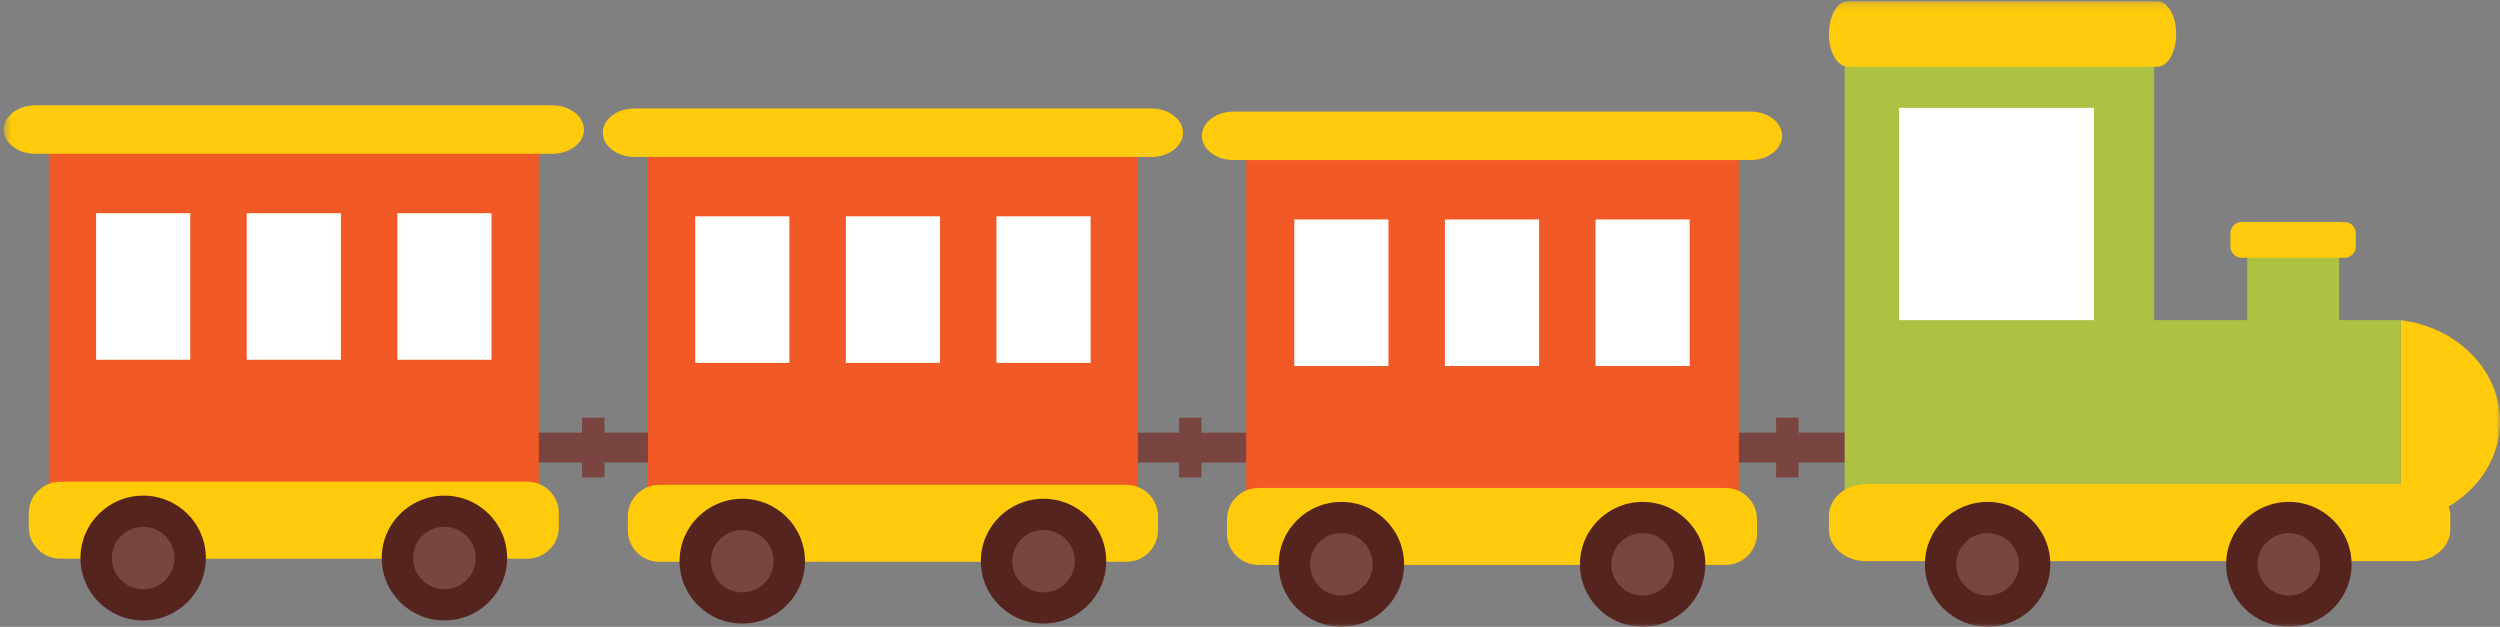 <svg xmlns="http://www.w3.org/2000/svg" xmlns:xlink="http://www.w3.org/1999/xlink" width="335" height="84" viewBox="0 0 335 84"><rect x="0" y="0" width="335" height="84" fill="#808080" stroke="none"/><defs><polygon id="forest-vector3-a" points="0 84 334.505 84 334.505 .189 0 .189"></polygon></defs><g fill="none" fill-rule="evenodd" transform="matrix(-1 0 0 1 335 -1)"><polygon fill="#7A4440" points="84 62.976 108 62.976 108 58.976 84 58.976"></polygon><polygon fill="#7A4440" points="94 64.976 97 64.976 97 56.976 94 56.976"></polygon><polygon fill="#7A4440" points="163 62.976 187 62.976 187 58.976 163 58.976"></polygon><polygon fill="#7A4440" points="174 64.976 177 64.976 177 56.976 174 56.976"></polygon><polygon fill="#7A4440" points="244 62.976 268 62.976 268 58.976 244 58.976"></polygon><polygon fill="#7A4440" points="254 64.976 257 64.976 257 56.976 254 56.976"></polygon><polygon fill="#F15A26" points="102 70.976 168 70.976 168 19.976 102 19.976"></polygon><g transform="translate(0 .976)"><path fill="#FFCB0A" d="M166.363 75.723L103.78 75.723C101.457 75.723 99.556 73.832 99.556 71.521L99.556 69.611C99.556 67.299 101.457 65.408 103.78 65.408L135.071 65.408 166.363 65.408C168.686 65.408 170.587 67.299 170.587 69.611L170.587 71.521C170.587 73.832 168.686 75.723 166.363 75.723M169.723 21.473L100.42 21.473C98.097 21.473 96.197 20.011 96.197 18.225 96.197 16.439 98.097 14.977 100.42 14.977L135.071 14.977 169.723 14.977C172.046 14.977 173.946 16.439 173.946 18.225 173.946 20.011 172.046 21.473 169.723 21.473"></path><mask id="forest-vector3-b" fill="#fff"><use xlink:href="#forest-vector3-a"></use></mask><polygon fill="#FFF" points="108.578 49.07 121.194 49.07 121.194 29.431 108.578 29.431" mask="url(#forest-vector3-b)"></polygon><polygon fill="#FFF" points="128.763 49.07 141.379 49.07 141.379 29.431 128.763 29.431" mask="url(#forest-vector3-b)"></polygon><polygon fill="#FFF" points="148.948 49.07 161.564 49.07 161.564 29.431 148.948 29.431" mask="url(#forest-vector3-b)"></polygon><path fill="#56241E" d="M123.289,75.639 C123.289,80.257 119.527,84 114.887,84 C110.246,84 106.484,80.257 106.484,75.639 C106.484,71.022 110.246,67.278 114.887,67.278 C119.527,67.278 123.289,71.022 123.289,75.639" mask="url(#forest-vector3-b)"></path><path fill="#7A4440" d="M119.088,75.639 C119.088,77.948 117.206,79.819 114.887,79.819 C112.566,79.819 110.685,77.948 110.685,75.639 C110.685,73.33 112.566,71.459 114.887,71.459 C117.206,71.459 119.088,73.33 119.088,75.639" mask="url(#forest-vector3-b)"></path><path fill="#56241E" d="M163.658,75.639 C163.658,80.257 159.896,84 155.256,84 C150.616,84 146.854,80.257 146.854,75.639 C146.854,71.022 150.616,67.278 155.256,67.278 C159.896,67.278 163.658,71.022 163.658,75.639" mask="url(#forest-vector3-b)"></path><path fill="#7A4440" d="M159.457,75.639 C159.457,77.948 157.576,79.819 155.256,79.819 C152.936,79.819 151.055,77.948 151.055,75.639 C151.055,73.33 152.936,71.459 155.256,71.459 C157.576,71.459 159.457,73.33 159.457,75.639" mask="url(#forest-vector3-b)"></path><polygon fill="#F15A26" points="182.523 70.338 248.178 70.338 248.178 19.143 182.523 19.143" mask="url(#forest-vector3-b)"></polygon><path fill="#FFCB0A" d="M246.643 75.304L184.059 75.304C181.736 75.304 179.835 73.413 179.835 71.102L179.835 69.191C179.835 66.88 181.736 64.989 184.059 64.989L215.35 64.989 246.643 64.989C248.966 64.989 250.866 66.88 250.866 69.191L250.866 71.102C250.866 73.413 248.966 75.304 246.643 75.304M250.002 21.054L180.699 21.054C178.376 21.054 176.475 19.592 176.475 17.806 176.475 16.02 178.376 14.558 180.699 14.558L215.35 14.558 250.002 14.558C252.325 14.558 254.225 16.02 254.225 17.806 254.225 19.592 252.325 21.054 250.002 21.054" mask="url(#forest-vector3-b)"></path><polygon fill="#FFF" points="188.858 48.651 201.473 48.651 201.473 29.012 188.858 29.012" mask="url(#forest-vector3-b)"></polygon><polygon fill="#FFF" points="209.043 48.651 221.658 48.651 221.658 29.012 209.043 29.012" mask="url(#forest-vector3-b)"></polygon><polygon fill="#FFF" points="229.228 48.651 241.843 48.651 241.843 29.012 229.228 29.012" mask="url(#forest-vector3-b)"></polygon><path fill="#56241E" d="M203.568,75.22 C203.568,79.838 199.806,83.581 195.166,83.581 C190.525,83.581 186.764,79.838 186.764,75.22 C186.764,70.603 190.525,66.859 195.166,66.859 C199.806,66.859 203.568,70.603 203.568,75.22" mask="url(#forest-vector3-b)"></path><path fill="#7A4440" d="M199.367,75.22 C199.367,77.529 197.486,79.4 195.166,79.4 C192.845,79.4 190.965,77.529 190.965,75.22 C190.965,72.911 192.845,71.04 195.166,71.04 C197.486,71.04 199.367,72.911 199.367,75.22" mask="url(#forest-vector3-b)"></path><path fill="#56241E" d="M243.938,75.22 C243.938,79.838 240.176,83.581 235.535,83.581 C230.895,83.581 227.133,79.838 227.133,75.22 C227.133,70.603 230.895,66.859 235.535,66.859 C240.176,66.859 243.938,70.603 243.938,75.22" mask="url(#forest-vector3-b)"></path><path fill="#7A4440" d="M239.737,75.22 C239.737,77.529 237.855,79.4 235.535,79.4 C233.215,79.4 231.334,77.529 231.334,75.22 C231.334,72.911 233.215,71.04 235.535,71.04 C237.855,71.04 239.737,72.911 239.737,75.22" mask="url(#forest-vector3-b)"></path><polygon fill="#F15A26" points="262.802 69.919 328.458 69.919 328.458 18.724 262.802 18.724" mask="url(#forest-vector3-b)"></polygon><path fill="#FFCB0A" d="M326.922 74.885L264.338 74.885C262.015 74.885 260.114 72.994 260.114 70.683L260.114 68.772C260.114 66.461 262.015 64.57 264.338 64.57L295.63 64.57 326.922 64.57C329.245 64.57 331.145 66.461 331.145 68.772L331.145 70.683C331.145 72.994 329.245 74.885 326.922 74.885M330.281 20.635L260.978 20.635C258.655 20.635 256.755 19.173 256.755 17.387 256.755 15.6 258.655 14.139 260.978 14.139L295.63 14.139 330.281 14.139C332.604 14.139 334.505 15.6 334.505 17.387 334.505 19.173 332.604 20.635 330.281 20.635" mask="url(#forest-vector3-b)"></path><polygon fill="#FFF" points="269.138 48.232 281.753 48.232 281.753 28.593 269.138 28.593" mask="url(#forest-vector3-b)"></polygon><polygon fill="#FFF" points="289.322 48.232 301.938 48.232 301.938 28.593 289.322 28.593" mask="url(#forest-vector3-b)"></polygon><polygon fill="#FFF" points="309.507 48.232 322.122 48.232 322.122 28.593 309.507 28.593" mask="url(#forest-vector3-b)"></polygon><path fill="#56241E" d="M283.847,74.801 C283.847,79.419 280.085,83.162 275.445,83.162 C270.805,83.162 267.043,79.419 267.043,74.801 C267.043,70.183 270.805,66.44 275.445,66.44 C280.085,66.44 283.847,70.183 283.847,74.801" mask="url(#forest-vector3-b)"></path><path fill="#7A4440" d="M279.646,74.801 C279.646,77.11 277.765,78.981 275.445,78.981 C273.124,78.981 271.244,77.11 271.244,74.801 C271.244,72.492 273.124,70.621 275.445,70.621 C277.765,70.621 279.646,72.492 279.646,74.801" mask="url(#forest-vector3-b)"></path><path fill="#56241E" d="M324.217,74.801 C324.217,79.419 320.455,83.162 315.814,83.162 C311.174,83.162 307.413,79.419 307.413,74.801 C307.413,70.183 311.174,66.44 315.814,66.44 C320.455,66.44 324.217,70.183 324.217,74.801" mask="url(#forest-vector3-b)"></path><path fill="#7A4440" d="M320.016,74.801 C320.016,77.11 318.134,78.981 315.815,78.981 C313.494,78.981 311.613,77.11 311.613,74.801 C311.613,72.492 313.494,70.621 315.815,70.621 C318.134,70.621 320.016,72.492 320.016,74.801" mask="url(#forest-vector3-b)"></path><path fill="#FFCB0A" d="M13.327,42.925 C5.8,43.84 5.34290271e-05,49.564 5.34290271e-05,56.493 C5.34290271e-05,63.423 5.8,69.147 13.327,70.063 L13.327,42.925 Z" mask="url(#forest-vector3-b)"></path><polygon fill="#AFC142" points="46.347 5.728 46.347 42.925 13.327 42.925 13.327 70.063 87.814 70.063 87.814 5.728" mask="url(#forest-vector3-b)"></polygon><polygon fill="#FFF" points="54.41 42.925 80.519 42.925 80.519 14.474 54.41 14.474" mask="url(#forest-vector3-b)"></polygon><polygon fill="#AFC142" points="21.577 45.362 33.864 45.362 33.864 32.132 21.577 32.132" mask="url(#forest-vector3-b)"></polygon><path fill="#FFCB0A" d="M84.975,75.22 L11.615,75.22 C8.892,75.22 6.664,73.329 6.664,71.018 L6.664,69.107 C6.664,66.796 8.892,64.905 11.615,64.905 L48.295,64.905 L84.975,64.905 C87.697,64.905 89.925,66.796 89.925,69.107 L89.925,71.018 C89.925,73.329 87.697,75.22 84.975,75.22" mask="url(#forest-vector3-b)"></path><path fill="#56241E" d="M36.693,75.639 C36.693,80.257 32.932,84 28.291,84 C23.65,84 19.889,80.257 19.889,75.639 C19.889,71.022 23.65,67.278 28.291,67.278 C32.932,67.278 36.693,71.022 36.693,75.639" mask="url(#forest-vector3-b)"></path><path fill="#7A4440" d="M32.492,75.639 C32.492,77.948 30.611,79.819 28.291,79.819 C25.971,79.819 24.09,77.948 24.09,75.639 C24.09,73.33 25.971,71.459 28.291,71.459 C30.611,71.459 32.492,73.33 32.492,75.639" mask="url(#forest-vector3-b)"></path><path fill="#56241E" d="M77.063,75.639 C77.063,80.257 73.301,84 68.661,84 C64.02,84 60.258,80.257 60.258,75.639 C60.258,71.022 64.02,67.278 68.661,67.278 C73.301,67.278 77.063,71.022 77.063,75.639" mask="url(#forest-vector3-b)"></path><path fill="#7A4440" d="M72.862,75.639 C72.862,77.948 70.981,79.819 68.661,79.819 C66.34,79.819 64.46,77.948 64.46,75.639 C64.46,73.33 66.34,71.459 68.661,71.459 C70.981,71.459 72.862,73.33 72.862,75.639" mask="url(#forest-vector3-b)"></path><path fill="#FFCB0A" d="M87.398 8.976L45.92 8.976C44.529 8.976 43.392 6.999 43.392 4.582 43.392 2.165 44.529.189 45.92.189L66.659.189 87.398.189C88.788.189 89.925 2.165 89.925 4.582 89.925 6.999 88.788 8.976 87.398 8.976M34.591 34.573L20.85 34.573C20.004 34.573 19.318 33.891 19.318 33.049L19.318 31.29C19.318 30.448 20.004 29.766 20.85 29.766L27.72 29.766 34.591 29.766C35.437 29.766 36.123 30.448 36.123 31.29L36.123 33.049C36.123 33.891 35.437 34.573 34.591 34.573" mask="url(#forest-vector3-b)"></path></g></g></svg>